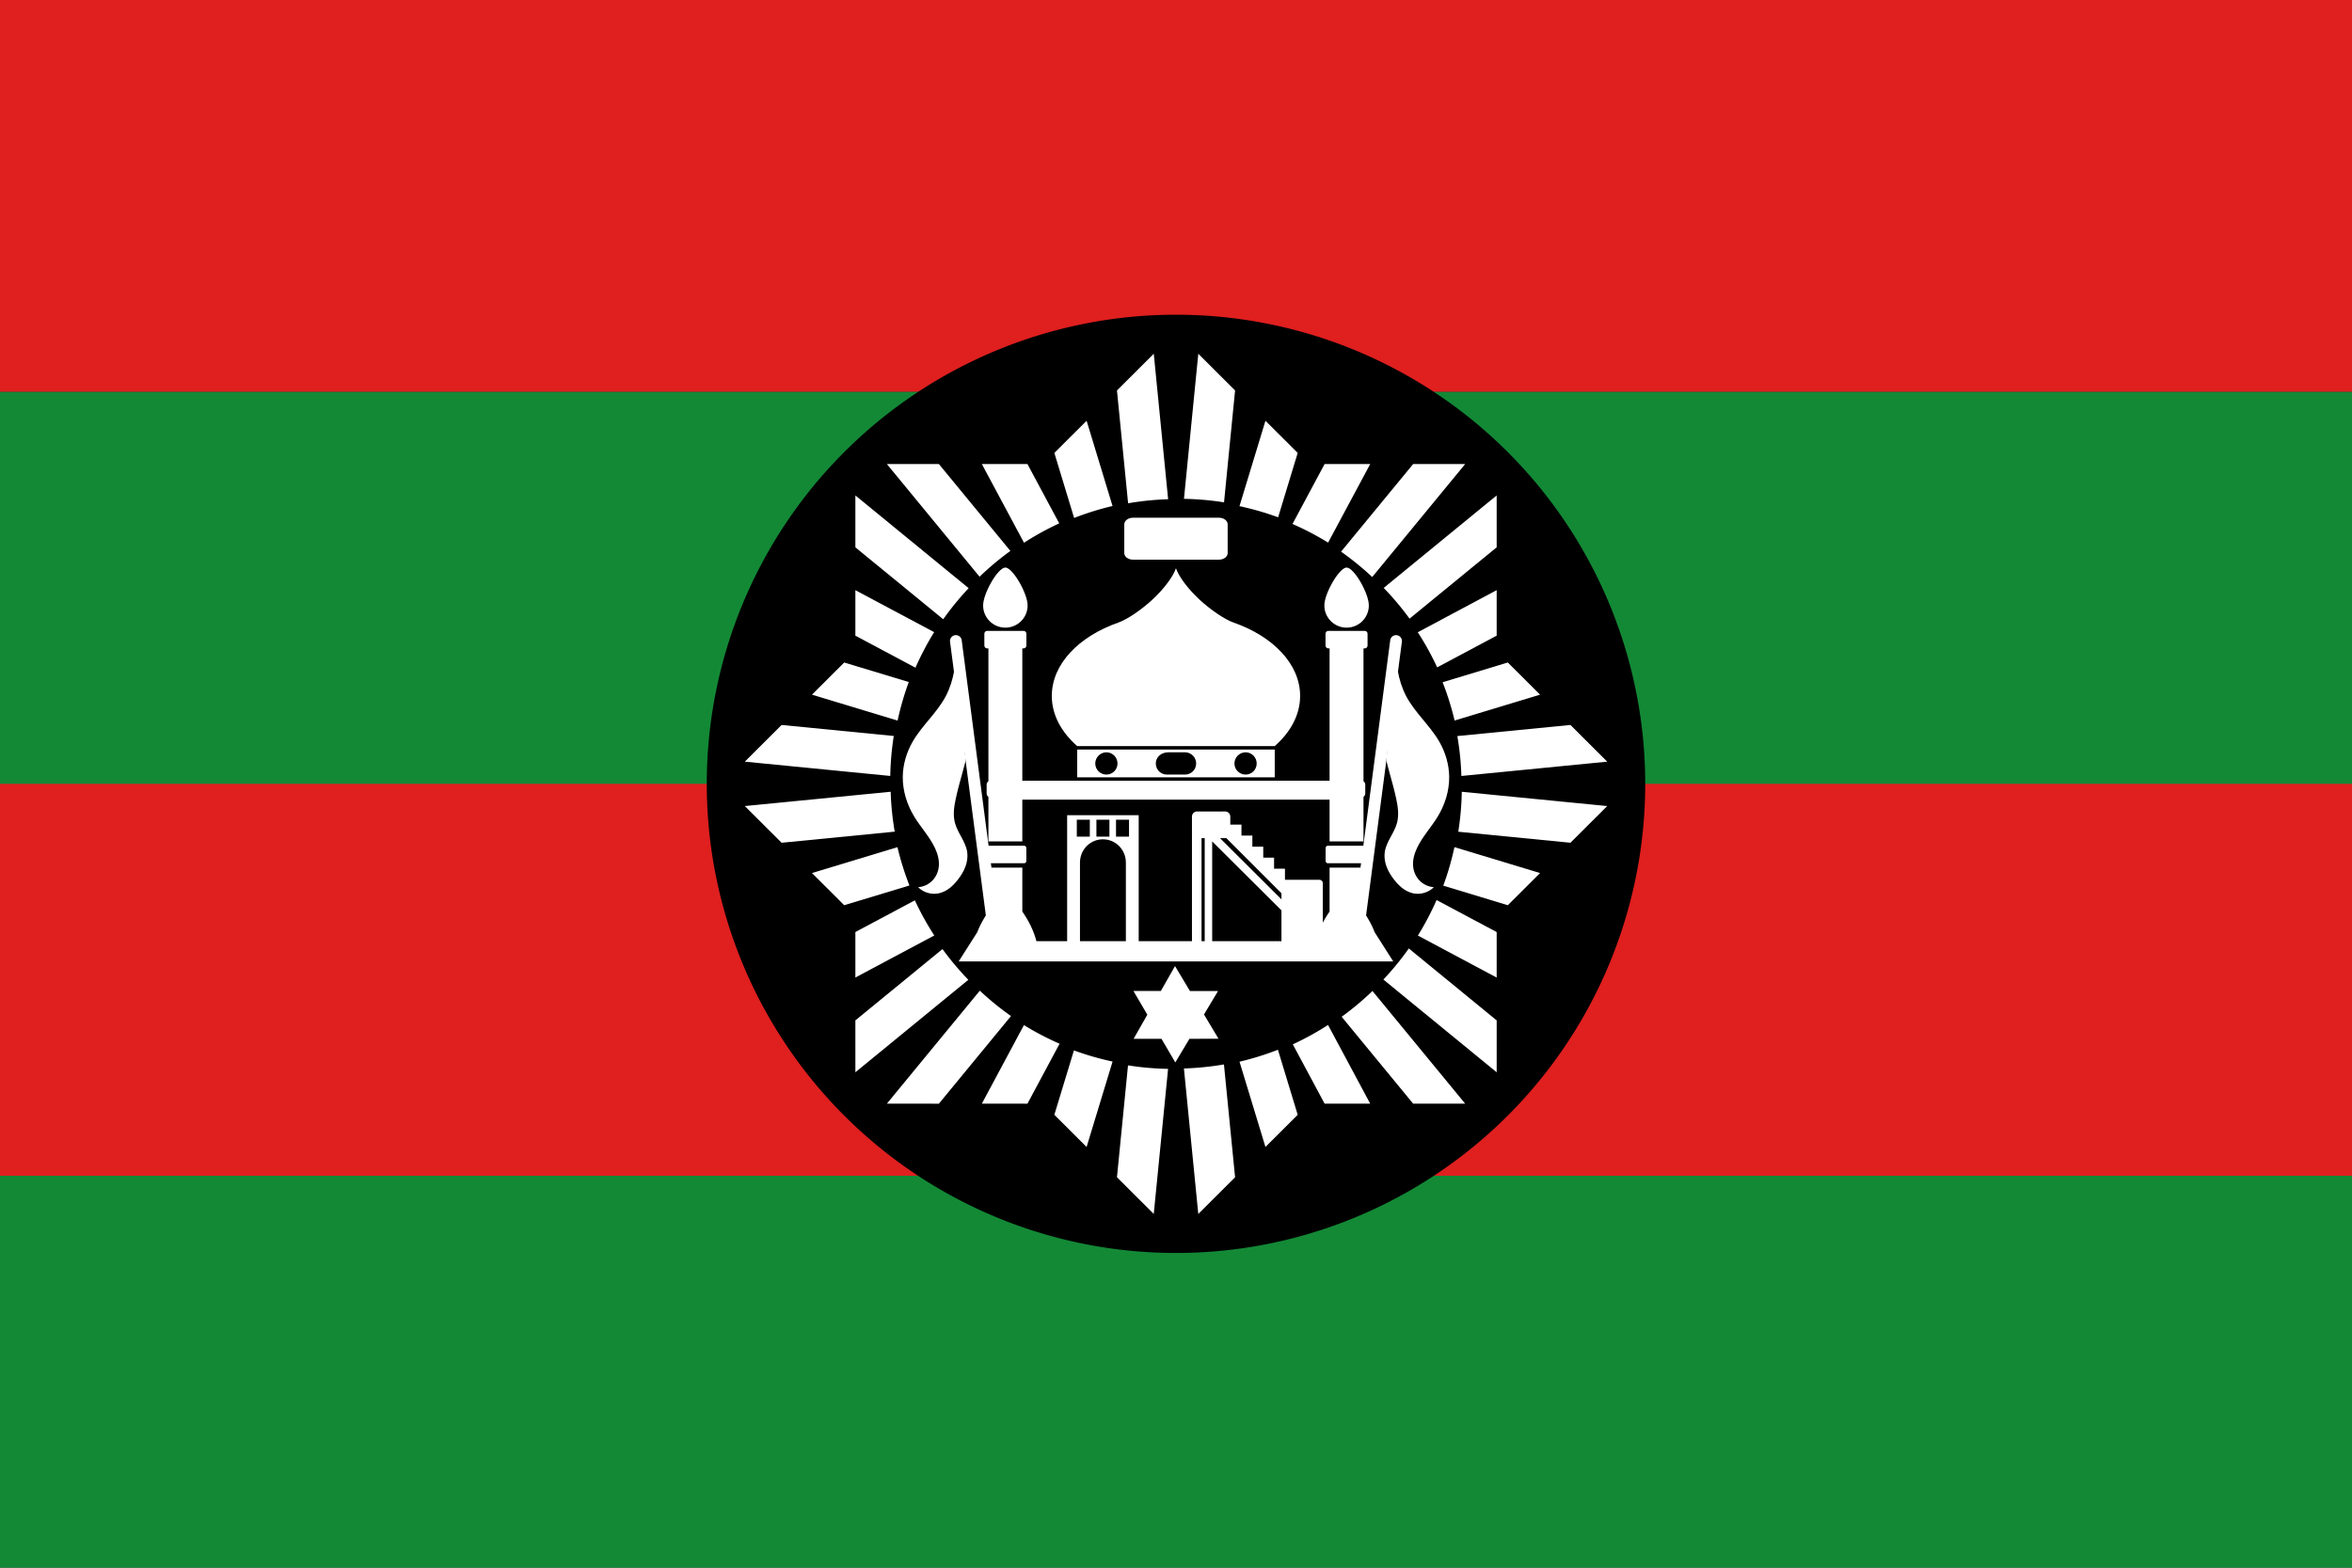 <?xml version="1.0" encoding="UTF-8"?>
<svg width="600" height="400" version="1.1" xmlns="http://www.w3.org/2000/svg">
 <rect width="100%" height="100%" fill="#333333" stroke="none"/>
 <path d="m0 0h600v100h-600z" fill="#e01f1f"/>
 <path d="m0 100h600v300h-600z" fill="#138936"/>
 <path d="m0 200h600v100h-600z" fill="#e01f1f"/>
 <path d="m419.7 200a119.7 119.7 0 0 1-119.7 119.7 119.7 119.7 0 0 1-119.7-119.7 119.7 119.7 0 0 1 119.7-119.7 119.7 119.7 0 0 1 119.7 119.7z"/>
 <g fill="#fff">
  <path d="m274.8 191.25v7.09h50.391v-7.09zm7.453 0.705c1.565 0 2.826 1.285 2.826 2.852s-1.261 2.83-2.826 2.83-2.848-1.263-2.848-2.83c0-1.567 1.283-2.852 2.848-2.852zm15.834 0h4.229c1.565 3.6e-4 2.826 1.285 2.826 2.852s-1.261 2.83-2.826 2.83h-4.643c-1.565 0-2.826-1.263-2.826-2.83 0-1.567 1.261-2.852 3.24-2.852zm19.67 0c1.565 0 2.826 1.285 2.826 2.852s-1.261 2.83-2.826 2.83-2.848-1.263-2.848-2.83c0-1.567 1.283-2.852 2.848-2.852z"/>
  <path d="m305.35 207.05c-0.715 2e-5 -1.279 0.587-1.279 1.303v34.294l2.445-4e-3v-28.79h0.807v28.788l1.906-4e-3v-27.953l18.568 18.494v-2.812l-16.572-16.514h1.615l14.957 14.971v-7.178h-2.781v-2.807h-2.758v-2.809h-2.781v-2.828h-2.779v-2.807h-2.85v-2.043c0-0.716-0.585-1.303-1.301-1.303zm-33.12 0.949v34.687l3.275-6e-3v-22.599c0-3.279 2.604-5.93 5.852-5.93s5.854 2.651 5.854 5.93v22.579l3.273-6e-3v-34.656zm2.467 1.147h3.318v4.332h-3.318zm5.002 0h3.318v4.332h-3.318zm5 0h3.318v4.332h-3.318z"/>
  <path d="m226.24 118.4 23.652 28.753a73.072 72.899 0 0 1 7.86-6.58l-18.241-22.174zm24.229 0 10.759 20.083a73.072 72.899 0 0 1 8.986-4.944l-8.112-15.139zm18.498-2.837 5.046 16.595a73.072 72.899 0 0 1 9.797-3.049l-6.615-21.754zm15.974-15.936 2.842 28.786a73.072 72.899 0 0 1 10.208-1.03l-3.663-37.12zm-94.934 94.711 37.104 3.647a73.072 72.899 0 0 1 0.894-10.197l-28.615-2.811zm17.132-17.092 21.842 6.611a73.072 72.899 0 0 1 2.85-9.834l-16.466-4.983zm11.069-15.056 15.33 8.175a73.072 72.899 0 0 1 4.767-9.067l-20.097-10.716zm0-22.537 22.412 18.35a73.072 72.899 0 0 1 6.487-7.929l-28.9-23.664zm4.7e-4 133.94 28.821-23.596a73.072 72.899 0 0 1-6.595-7.841l-22.226 18.198zm0-24.172 20.13-10.734a73.072 72.899 0 0 1-4.955-8.965l-15.175 8.092zm-2.844-18.454 16.634-5.034a73.072 72.899 0 0 1-3.056-9.774l-21.806 6.6zm-15.974-15.936 28.854-2.835a73.072 72.899 0 0 1-1.033-10.183l-37.208 3.654zm94.935 94.71 3.655-37.017a73.072 72.899 0 0 1-10.221-0.892l-2.818 28.547zm-17.132-17.092 6.626-21.791a73.072 72.899 0 0 1-9.858-2.843l-4.995 16.427zm-15.091-11.043 8.194-15.294a73.072 72.899 0 0 1-9.088-4.755l-10.741 20.049zm-22.59 0 18.394-22.359a73.072 72.899 0 0 1-7.948-6.472l-23.72 28.832zm134.26-5e-4 -23.652-28.753a73.072 72.899 0 0 1-7.86 6.58l18.241 22.174zm-24.229 0-10.759-20.083a73.072 72.899 0 0 1-8.986 4.944l8.112 15.139zm-18.498 2.837-5.046-16.595a73.072 72.899 0 0 1-9.797 3.049l6.615 21.754zm-15.974 15.936-2.842-28.786a73.072 72.899 0 0 1-10.208 1.03l3.663 37.12zm94.934-94.711-37.104-3.647a73.072 72.899 0 0 1-0.894 10.197l28.615 2.811zm-17.132 17.092-21.842-6.611a73.072 72.899 0 0 1-2.85 9.834l16.466 4.983zm-11.069 15.056-15.33-8.175a73.072 72.899 0 0 1-4.767 9.067l20.097 10.716zm0 22.537-22.412-18.35a73.072 72.899 0 0 1-6.487 7.929l28.9 23.664zm-4.8e-4 -133.94-28.821 23.596a73.072 72.899 0 0 1 6.595 7.841l22.226-18.198zm0 24.172-20.13 10.734a73.072 72.899 0 0 1 4.955 8.964l15.175-8.092zm2.844 18.454-16.634 5.034a73.072 72.899 0 0 1 3.056 9.774l21.806-6.6zm15.974 15.936-28.854 2.835a73.072 72.899 0 0 1 1.033 10.183l37.208-3.654zm-94.935-94.71-3.655 37.017a73.072 72.899 0 0 1 10.221 0.892l2.818-28.547zm17.132 17.092-6.626 21.791a73.072 72.899 0 0 1 9.858 2.843l4.995-16.427zm15.091 11.043-8.194 15.294a73.072 72.899 0 0 1 9.088 4.755l10.741-20.049zm22.59 0-18.394 22.359a73.072 72.899 0 0 1 7.948 6.472l23.72-28.832z"/>
  <path d="m299.99 144.98c-0.685 2.057-2.933 5.138-5.907 7.918-2.933 2.741-6.582 5.178-8.76 5.939-10.104 3.532-17.005 10.599-17.005 18.732 0 4.806 2.423 9.247 6.479 12.795h50.388c4.055-3.548 6.479-7.989 6.479-12.795-1e-5 -8.133-6.902-15.201-17.005-18.732-2.178-0.761-5.827-3.198-8.76-5.939-2.974-2.78-5.222-5.861-5.907-7.918z"/>
  <path d="m343.52 144.81c-1.833 0-5.674 6.544-5.674 9.678 0 3.134 2.544 5.659 5.674 5.659 3.13 0 5.673-2.525 5.673-5.659s-3.793-9.678-5.673-9.678z"/>
  <path d="m289.03 132.1h21.928c1.232 0 2.225 0.753 2.225 1.689v7.321c0 0.936-0.992 1.689-2.225 1.689h-21.928c-1.232 0-2.225-0.753-2.225-1.689v-7.321c0-0.936 0.992-1.689 2.225-1.689z"/>
  <path d="m299.75 246.5 3.806 6.359h7.169l-3.583 5.991 3.708 6.195-7.418 6e-3 -3.607 6.031-3.532-6.024-7.113 6e-3 3.506-6.159-3.545-6.048h6.989l3.62-6.359z"/>
  <path d="m365.78 226.37c-1.351 1.357-3.409 1.967-5.282 1.565-1.003-0.215-1.936-0.699-2.75-1.323s-1.513-1.387-2.141-2.198c-0.779-1.006-1.458-2.1-1.899-3.293s-0.638-2.491-0.449-3.749c0.201-1.335 0.82-2.567 1.463-3.754 0.643-1.187 1.324-2.374 1.667-3.679 0.519-1.974 0.226-4.067-0.196-6.064-0.487-2.306-1.14-4.573-1.761-6.847-0.267-0.977-0.527-1.955-0.782-2.934l2.6-30.403c-0.225 2.505-0.113 5.041 0.334 7.516 0.404 2.241 1.087 4.443 2.152 6.455 2.231 4.214 6.024 7.414 8.412 11.541 1.578 2.728 2.509 5.847 2.543 8.998 0.039 3.575-1.076 7.118-2.934 10.172-1.666 2.738-3.92 5.119-5.282 8.02-0.688 1.465-1.139 3.085-0.978 4.695 0.13 1.301 0.671 2.567 1.565 3.521 0.96 1.024 2.316 1.667 3.717 1.761z"/>
  <path d="m336.52 221.19v-1.514"/>
  <path d="m346.61 236.44 9.534-72.881"/>
  <path d="m356.33 162.07a1.5 1.5 0 0 0-1.682 1.293l-9.533 72.881a1.5 1.5 0 0 0 1.293 1.682 1.5 1.5 0 0 0 1.682-1.293l9.533-72.881a1.5 1.5 0 0 0-1.293-1.682z"/>
  <path d="m256.47 144.81c1.833 0 5.674 6.544 5.674 9.678 0 3.134-2.544 5.659-5.674 5.659-3.13 0-5.673-2.525-5.673-5.659s3.793-9.678 5.673-9.678z"/>
  <path d="m234.21 226.37c1.351 1.357 3.409 1.967 5.282 1.565 1.003-0.215 1.936-0.699 2.75-1.323s1.513-1.387 2.141-2.198c0.779-1.006 1.458-2.1 1.899-3.293s0.638-2.491 0.449-3.749c-0.201-1.335-0.82-2.567-1.463-3.754-0.643-1.187-1.324-2.374-1.667-3.679-0.519-1.974-0.226-4.067 0.196-6.064 0.487-2.306 1.14-4.573 1.761-6.847 0.267-0.977 0.527-1.955 0.782-2.934l-2.6-30.403c0.225 2.505 0.113 5.041-0.334 7.516-0.404 2.241-1.087 4.443-2.152 6.455-2.231 4.214-6.024 7.414-8.412 11.541-1.578 2.728-2.509 5.847-2.543 8.998-0.039 3.575 1.076 7.118 2.934 10.172 1.666 2.738 3.92 5.119 5.282 8.02 0.688 1.465 1.139 3.085 0.978 4.695-0.13 1.301-0.671 2.567-1.565 3.521-0.96 1.024-2.316 1.667-3.717 1.761z"/>
  <path d="m253.38 236.44-9.534-72.881"/>
  <path d="m243.65 162.07a1.5 1.5 0 0 0-1.291 1.682l9.533 72.881a1.5 1.5 0 0 0 1.682 1.293 1.5 1.5 0 0 0 1.293-1.682l-9.533-72.881a1.5 1.5 0 0 0-1.684-1.293z"/>
  <path d="m327.75 224.48h8.853c0.469 0 0.847 0.378 0.847 0.847v16.447c0 0.469-0.378 0.847-0.847 0.847h-8.853c-0.469 0-0.847-0.378-0.847-0.847v-16.447c0-0.469 0.378-0.847 0.847-0.847z"/>
  <path d="m338.72 215.79h9.601c0.305 0 0.55 0.268 0.55 0.602v3.265c0 0.333-0.245 0.602-0.55 0.602h-9.601c-0.305 0-0.55-0.268-0.55-0.602v-3.265c0-0.333 0.245-0.602 0.55-0.602zm-87.05 0h9.601c0.305 0 0.55 0.268 0.55 0.602v3.265c0 0.333-0.245 0.602-0.55 0.602h-9.601c-0.305 0-0.55-0.268-0.55-0.602v-3.265c0-0.333 0.245-0.602 0.55-0.602zm0.16-54.82c-0.399 0-0.719 0.319-0.719 0.719v3.031c0 0.4 0.319 0.719 0.719 0.719h0.316v33.889c-0.274 0.199-0.451 0.522-0.451 0.891v2.223c0 0.369 0.177 0.692 0.451 0.891v11.35h8.65v-10.645h78.383v10.645h8.65v-11.35c0.274-0.199 0.451-0.522 0.451-0.891v-2.223c0-0.369-0.177-0.692-0.451-0.891v-33.889h0.316c0.399 0 0.719-0.319 0.719-0.719v-3.031c0-0.4-0.319-0.719-0.719-0.719h-9.283c-0.399 0-0.719 0.319-0.719 0.719v3.031c0 0.4 0.319 0.719 0.719 0.719h0.316v33.766h-78.383v-33.766h0.316c0.399 2e-5 0.719-0.319 0.719-0.719v-3.031c0-0.4-0.319-0.719-0.719-0.719h-9.283zm0.316 60.404v11.201c-1.21 1.751-2.176 3.527-2.875 5.33l-4.713 7.406h110.86l-4.713-7.406c-0.699-1.803-1.665-3.579-2.875-5.33v-11.201h-8.65v11.201c-1.708 2.471-2.928 4.991-3.6 7.566h-71.184c-0.672-2.575-1.892-5.095-3.6-7.566v-11.201h-8.65z"/>
 </g>
</svg>
